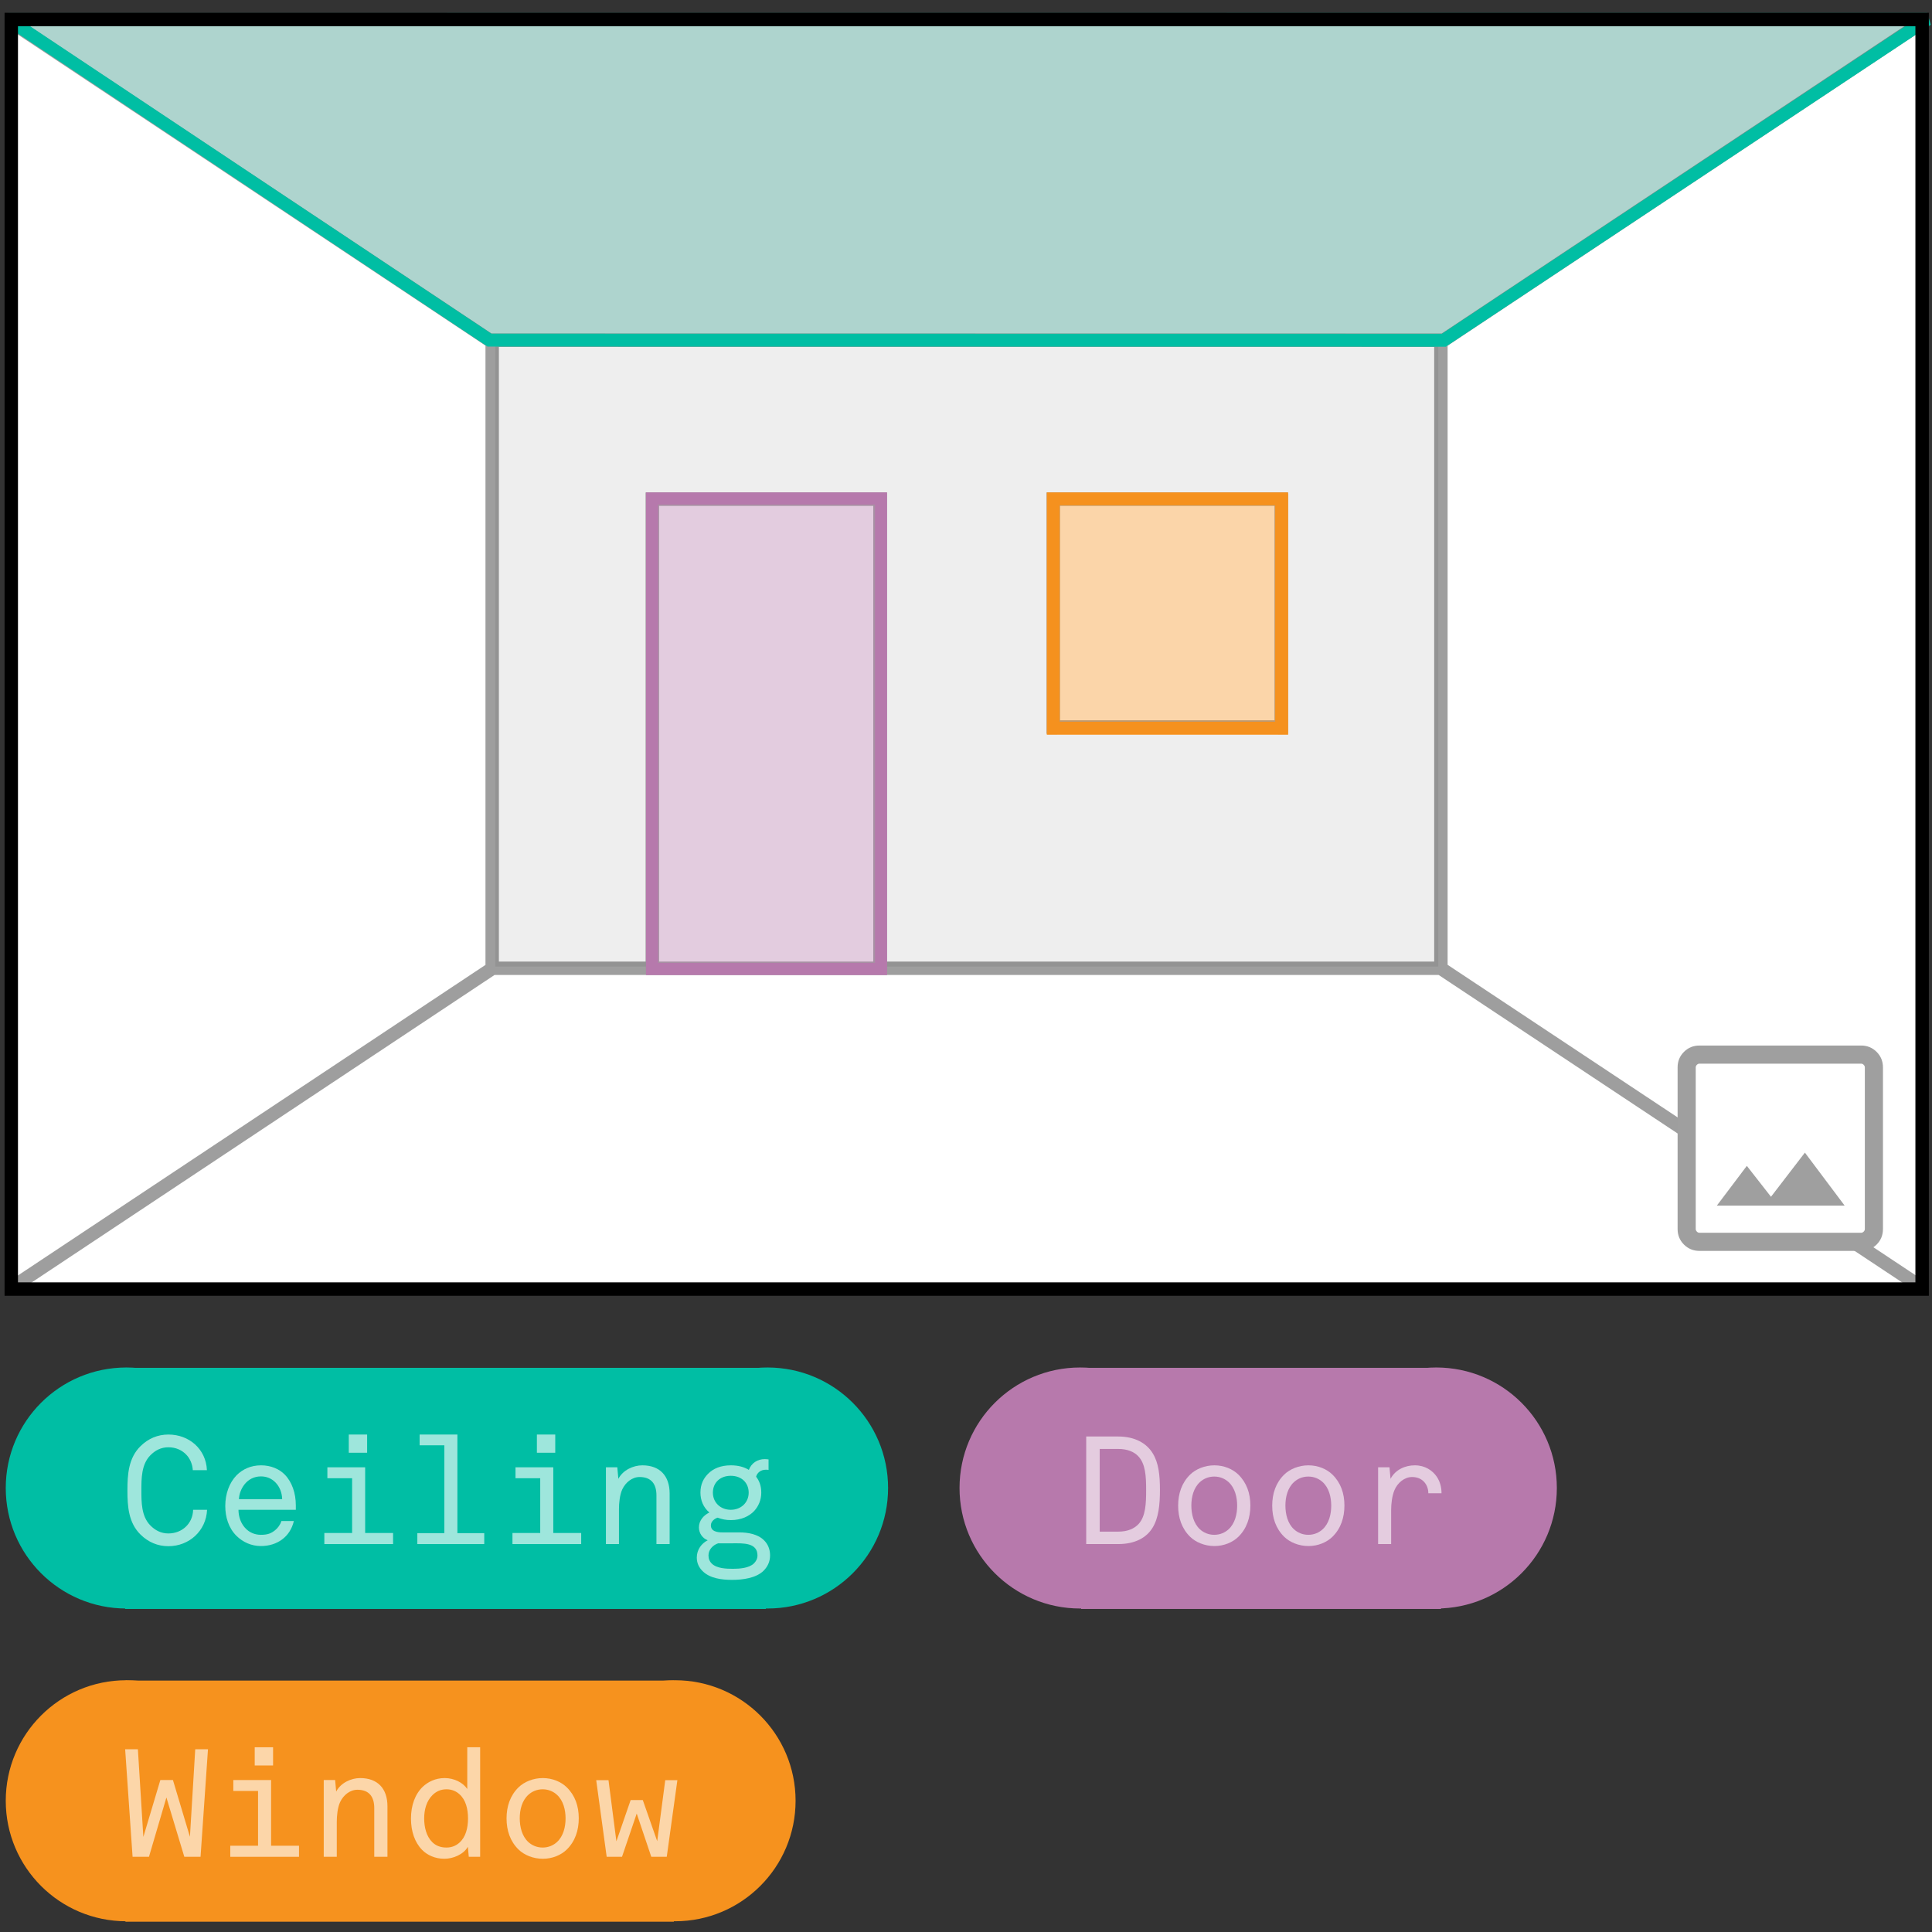 <?xml version="1.0" encoding="UTF-8" standalone="no"?> <svg xmlns="http://www.w3.org/2000/svg" xmlns:xlink="http://www.w3.org/1999/xlink" xmlns:serif="http://www.serif.com/" width="100%" height="100%" viewBox="0 0 1200 1200" version="1.1" xml:space="preserve" style="fill-rule:evenodd;clip-rule:evenodd;stroke-linecap:round;stroke-miterlimit:1.5;"><rect x="0" y="0" width="1200" height="1200" fill="#333333" stroke="none"/> <g transform="matrix(1,0,0,1,-2456.54,-180.218)"> <g transform="matrix(1,0,0,1,0.436,-11.001)"> <path d="M2463.9,990.733L2463.9,205.433L2763.72,404.882L2763.72,791.574L2463.9,990.733Z" style="fill-opacity:0.15;"></path> </g> <g transform="matrix(1,0,0,1,2456.98,169.217)"> <rect x="7.36" y="21.744" width="1185.75" height="788.771" style="fill:white;"></rect> </g> <g transform="matrix(1,0,0,1,0.436,-11.001)"> <path d="M2463.9,205.433L3649.65,205.433L3349.41,404.882L2763.72,404.882L2463.9,205.433Z" style="fill-opacity:0.15;"></path> </g> <g transform="matrix(1,0,0,1,0.436,-11.001)"> <path d="M2862.3,791.574L2763.72,791.574L2763.72,404.882L3349.41,404.882L3349.41,791.574L3003.2,791.574L3003.2,503.616L2862.3,503.616L2862.3,791.574ZM3249.93,503.616L3112.53,503.616L3112.53,647.595L3249.93,647.595L3249.93,503.616Z" style="fill-opacity:0.07;"></path> </g> <g transform="matrix(0.187,0,0,0.376,2635.27,498.817)"> <rect x="2635.24" y="1412.19" width="1195.2" height="398.308" style="fill:rgb(183,121,172);"></rect> </g> <g transform="matrix(1,0,0,1,115.38,-407.255)"> <circle cx="3233.29" cy="1511.7" r="74.852" style="fill:rgb(183,121,172);"></circle> </g> <g transform="matrix(1,0,0,1,-105.915,-407.255)"> <circle cx="3233.29" cy="1511.7" r="74.852" style="fill:rgb(183,121,172);"></circle> </g> <g transform="matrix(0.285,0,0,0.376,1783.4,693.069)"> <rect x="2635.24" y="1412.19" width="1195.2" height="398.308" style="fill:rgb(246,146,30);"></rect> </g> <g transform="matrix(1,0,0,1,-357.453,-213.003)"> <circle cx="3233.29" cy="1511.7" r="74.852" style="fill:rgb(246,146,30);"></circle> </g> <g transform="matrix(1,0,0,1,-698.324,-213.003)"> <circle cx="3233.29" cy="1511.7" r="74.852" style="fill:rgb(246,146,30);"></circle> </g> <g transform="matrix(0.333,0,0,0.376,1656.72,498.82)"> <rect x="2635.24" y="1412.19" width="1195.2" height="398.308" style="fill:rgb(0,190,164);"></rect> </g> <g transform="matrix(1,0,0,1,-299.999,-407.255)"> <circle cx="3233.29" cy="1511.7" r="74.852" style="fill:rgb(0,190,164);"></circle> </g> <g transform="matrix(1,0,0,1,-698.324,-407.252)"> <circle cx="3233.29" cy="1511.7" r="74.852" style="fill:rgb(0,190,164);"></circle> </g> <g transform="matrix(0.5,0,0,0.5,1528.61,287.779)"> <path d="M2458.94,214.213L1866.73,-179.744L1875.96,-193.62L2466.39,199.154L3646.82,199.154L4238.08,-193.623L4247.3,-179.741L3654.14,214.304L3654.14,983.403L4247.29,1376.87L4238.08,1390.76L3643.04,996.044L2470.16,996.044L1875.96,1390.76L1866.74,1376.87L2458.94,983.494L2458.94,214.213ZM2957.33,979.378L3637.47,979.378L3637.47,215.82L2475.6,215.82L2475.6,979.378L2657.94,979.378L2657.94,396.603L2957.33,396.603L2957.33,979.378ZM2674.61,979.378L2940.66,979.378L2940.66,413.269L2674.61,413.269L2674.61,979.378ZM3455.72,396.603L3455.72,696.324L3156,696.324L3156,396.603L3455.72,396.603ZM3439.06,413.269L3172.67,413.269L3172.67,679.658L3439.06,679.658L3439.06,413.269Z" style="fill-opacity:0.38;"></path> </g> <g transform="matrix(1.155,0,0,1,2394.98,169.217)"> <path d="M530.334,316.876L530.334,616.616L400.688,616.616L400.688,316.876L530.334,316.876ZM523.839,324.376L407.183,324.376L407.183,609.116L523.839,609.116L523.839,324.376Z" style="fill:rgb(183,121,172);"></path> </g> <g transform="matrix(1.156,0,0,0.502,2643.52,326.989)"> <path d="M530.334,316.876L530.334,616.616L400.688,616.616L400.688,316.876L530.334,316.876ZM523.414,332.809L407.609,332.809L407.609,600.683L523.414,600.683L523.414,332.809Z" style="fill:rgb(246,146,30);"></path> </g> <g transform="matrix(1.155,0,0,1,2394.98,169.217)"> <rect x="400.688" y="316.876" width="129.646" height="299.74" style="fill:rgb(183,121,172);fill-opacity:0.38;"></rect> </g> <g transform="matrix(1.155,0,0,0.5,2644.2,328.287)"> <rect x="400.688" y="316.876" width="129.646" height="299.74" style="fill:rgb(246,146,30);fill-opacity:0.38;"></rect> </g> <g transform="matrix(1,0,0,1,2456.98,169.217)"> <path d="M4.762,23.13L303.582,222.271L896.349,222.353L1196.61,23.051L4.762,23.13Z" style="fill:none;stroke:rgb(0,190,164);stroke-width:8px;"></path> </g> <g transform="matrix(1,0,0,1,2456.98,169.217)"> <path d="M4.762,23.13L303.582,222.271L896.349,222.353L1196.61,23.051L4.762,23.13Z" style="fill:rgb(0,190,164);fill-opacity:0.2;"></path> </g> <g transform="matrix(1,0,0,1,0.436,-11.001)"> <path d="M3654.14,199.154L3654.14,996.044L2458.94,996.044L2458.94,199.154L3654.14,199.154ZM3645.8,207.488L2467.27,207.488L2467.27,987.711L3645.8,987.711L3645.8,207.488Z"></path> </g> <g transform="matrix(0.224,0,0,0.224,2195.21,722.424)"> <path d="M1740.83,1765.83L1702.13,1765.83C1701.29,1804.11 1671.42,1831.46 1633.56,1831.46C1613.37,1831.46 1596.96,1823.04 1583.08,1808.74C1558.68,1783.5 1558.68,1744.8 1558.68,1711.99C1558.68,1679.17 1558.68,1640.47 1583.08,1615.23C1596.96,1600.93 1613.37,1592.51 1633.56,1592.51C1654.17,1592.51 1671.84,1600.51 1684.04,1613.97C1693.29,1623.64 1700.45,1639.63 1701.29,1656.04L1740.41,1656.04C1737.89,1597.56 1691.19,1557.18 1633.56,1557.18C1603.69,1557.18 1577.61,1568.54 1556.58,1589.15C1522.92,1621.96 1519.98,1667.81 1519.98,1711.99C1519.98,1756.15 1522.92,1802.01 1556.58,1834.82C1577.61,1855.43 1603.69,1866.79 1633.56,1866.79C1691.61,1866.79 1738.31,1823.88 1740.83,1765.83Z" style="fill:white;fill-opacity:0.62;fill-rule:nonzero;"></path> <path d="M1986.92,1765.83L1986.92,1753.21C1986.92,1719.98 1976.41,1688.85 1956.22,1668.24C1941.07,1652.67 1917.51,1642.57 1890.59,1642.57C1861.99,1642.57 1839.27,1653.51 1822.86,1669.92C1802.25,1690.95 1791.31,1722.08 1791.31,1755.31C1791.31,1785.6 1800.15,1816.31 1822.86,1838.61C1839.69,1855.01 1862.83,1866.37 1890.17,1866.37C1934.76,1866.37 1971.36,1841.13 1981.46,1796.96L1946.96,1796.96C1944.02,1807.06 1936.87,1816.73 1929.29,1822.62C1918.78,1831.04 1909.1,1835.24 1890.17,1835.24C1873.34,1835.24 1859.46,1828.93 1849.36,1819.26C1834.22,1804.95 1827.91,1784.34 1827.91,1765.83L1986.92,1765.83ZM1949.06,1736.38L1829.17,1736.38C1830.01,1711.14 1849.36,1673.28 1890.17,1673.28C1907,1673.28 1920.46,1679.59 1930.98,1690.53C1941.91,1701.89 1948.64,1718.3 1949.06,1736.38Z" style="fill:white;fill-opacity:0.62;fill-rule:nonzero;"></path> <path d="M2184.64,1607.66L2184.64,1557.18L2133.74,1557.18L2133.74,1607.66L2184.64,1607.66ZM2256.58,1860.9L2256.58,1830.19L2179.17,1830.19L2179.17,1648.04L2074.43,1648.04L2074.43,1678.33L2142.99,1678.33L2142.99,1830.19L2066.01,1830.19L2066.01,1860.9L2256.58,1860.9Z" style="fill:white;fill-opacity:0.62;fill-rule:nonzero;"></path> <path d="M2509.4,1860.9L2509.4,1830.62L2434.94,1830.62L2434.94,1557.18L2330.19,1557.18L2330.19,1587.04L2398.76,1587.04L2398.76,1830.62L2323.88,1830.62L2323.88,1860.9L2509.4,1860.9Z" style="fill:white;fill-opacity:0.62;fill-rule:nonzero;"></path> <path d="M2706.28,1607.66L2706.28,1557.18L2655.38,1557.18L2655.38,1607.66L2706.28,1607.66ZM2778.21,1860.9L2778.21,1830.19L2700.81,1830.19L2700.81,1648.04L2596.06,1648.04L2596.06,1678.33L2664.63,1678.33L2664.63,1830.19L2587.65,1830.19L2587.65,1860.9L2778.21,1860.9Z" style="fill:white;fill-opacity:0.62;fill-rule:nonzero;"></path> <path d="M3023.47,1860.9L3023.47,1720.82C3023.47,1671.6 2996.12,1642.57 2947.74,1642.57C2922.92,1642.57 2893.9,1655.61 2881.28,1680.01L2878.33,1648.04L2846.78,1648.04L2846.78,1860.9L2882.96,1860.9L2882.96,1763.73C2882.96,1747.32 2885.06,1724.61 2892.22,1709.04C2901.47,1689.69 2919.56,1674.97 2940.17,1674.97C2972.98,1674.97 2986.87,1694.74 2986.87,1725.87L2986.87,1860.9L3023.47,1860.9Z" style="fill:white;fill-opacity:0.62;fill-rule:nonzero;"></path> <path d="M3301.95,1892.45C3301.95,1874.79 3295.64,1860.9 3285.55,1850.81C3268.72,1833.56 3241.37,1828.51 3216.13,1828.51L3169.44,1828.51C3155.98,1828.51 3136.63,1825.99 3137.89,1807.48C3138.73,1797.38 3148.41,1790.23 3156.4,1787.71C3169.86,1792.33 3179.11,1794.44 3193.42,1794.44C3221.6,1794.44 3244.32,1783.92 3258.2,1768.78C3269.98,1755.74 3277.55,1738.49 3277.55,1718.3C3277.55,1699.36 3272.08,1685.48 3263.25,1674.12C3265.77,1663.61 3275.87,1654.77 3289.75,1654.77C3292.7,1654.77 3295.64,1654.77 3297.74,1655.19L3297.74,1626.17C3294.38,1625.75 3290.59,1625.33 3287.23,1625.33C3267.03,1625.33 3250.21,1636.26 3243.06,1655.19C3230.02,1647.2 3213.61,1642.57 3193.42,1642.57C3165.23,1642.57 3144.2,1651.41 3129.47,1666.55C3117.28,1679.17 3108.86,1695.16 3108.86,1718.3C3108.86,1738.49 3116.43,1759.1 3133.68,1773.4C3117.7,1780.98 3104.66,1795.7 3104.66,1814.63C3104.66,1831.04 3114.75,1844.92 3129.05,1850.39C3112.23,1858.8 3098.76,1876.05 3098.76,1898.34C3098.76,1915.17 3105.92,1926.95 3114.75,1935.78C3135.36,1956.4 3168.6,1960.18 3196.78,1960.18C3226.65,1960.18 3263.25,1955.13 3283.86,1934.94C3293.96,1924.85 3301.95,1910.96 3301.95,1892.45ZM3242.64,1718.3C3242.64,1745.22 3222.02,1765.83 3193,1765.83C3163.97,1765.83 3143.36,1745.22 3143.36,1718.3C3143.36,1691.37 3162.71,1671.6 3193,1671.6C3223.28,1671.6 3242.64,1691.37 3242.64,1718.3ZM3267.03,1892.45C3267.03,1901.71 3262.83,1908.86 3257.36,1914.33C3243.9,1927.79 3216.97,1929.47 3198.89,1929.47C3180.38,1929.47 3153.87,1928.63 3139.99,1914.75C3134.52,1909.28 3131.16,1902.13 3131.16,1892.45C3131.16,1876.05 3143.78,1863.43 3158.08,1858.8L3198.89,1858.8C3225.81,1858.8 3267.03,1856.28 3267.03,1892.45Z" style="fill:white;fill-opacity:0.62;fill-rule:nonzero;"></path> </g> <g transform="matrix(0.224,0,0,0.224,2195.21,916.672)"> <path d="M1743.36,1562.64L1708.02,1562.64L1693.29,1805.37L1646.18,1648.04L1611.26,1648.04L1564.15,1805.8L1549,1562.64L1513.67,1562.64L1534.28,1860.9L1579.71,1860.9L1628.09,1696.42L1677.73,1860.9L1722.74,1860.9L1743.36,1562.64Z" style="fill:white;fill-opacity:0.62;fill-rule:nonzero;"></path> <path d="M1923.82,1607.66L1923.82,1557.18L1872.92,1557.18L1872.92,1607.66L1923.82,1607.66ZM1995.76,1860.9L1995.76,1830.19L1918.36,1830.19L1918.36,1648.04L1813.61,1648.04L1813.61,1678.33L1882.18,1678.33L1882.18,1830.19L1805.19,1830.19L1805.19,1860.9L1995.76,1860.9Z" style="fill:white;fill-opacity:0.62;fill-rule:nonzero;"></path> <path d="M2241.01,1860.9L2241.01,1720.82C2241.01,1671.6 2213.67,1642.57 2165.29,1642.57C2140.47,1642.57 2111.44,1655.61 2098.82,1680.01L2095.88,1648.04L2064.33,1648.04L2064.33,1860.9L2100.51,1860.9L2100.51,1763.73C2100.51,1747.32 2102.61,1724.61 2109.76,1709.04C2119.02,1689.69 2137.11,1674.97 2157.72,1674.97C2190.53,1674.97 2204.41,1694.74 2204.41,1725.87L2204.41,1860.9L2241.01,1860.9Z" style="fill:white;fill-opacity:0.62;fill-rule:nonzero;"></path> <path d="M2498.04,1860.9L2498.04,1557.18L2462.29,1557.18L2462.29,1672.86C2450.51,1655.19 2426.11,1642.57 2399.61,1642.57C2373.52,1642.57 2352.91,1653.51 2339.03,1666.55C2317.57,1687.16 2306.22,1718.3 2306.22,1754.89C2306.22,1790.23 2316.73,1820.94 2336.93,1841.55C2350.81,1855.86 2372.68,1866.37 2398.76,1866.37C2422.74,1866.37 2451.77,1854.59 2463.97,1833.14L2466.49,1860.9L2498.04,1860.9ZM2464.39,1754.47C2464.39,1780.98 2458.08,1806.22 2440.41,1821.78C2432,1829.35 2420.22,1835.24 2404.65,1835.24C2386.99,1835.24 2374.37,1829.35 2365.11,1820.1C2349.12,1804.11 2342.82,1779.29 2342.82,1754.47C2342.82,1729.65 2349.55,1706.1 2365.53,1690.11C2374.79,1680.86 2386.99,1673.7 2404.65,1673.7C2420.22,1673.7 2432,1679.59 2440.41,1687.16C2458.08,1702.73 2464.39,1727.97 2464.39,1754.47Z" style="fill:white;fill-opacity:0.62;fill-rule:nonzero;"></path> <path d="M2771.48,1754.05C2771.48,1720.4 2761.39,1690.95 2738.25,1668.24C2722.68,1653.09 2698.7,1642.57 2671.78,1642.57C2644.86,1642.57 2620.04,1653.09 2604.47,1668.24C2581.34,1690.95 2571.24,1720.82 2571.24,1754.47C2571.24,1788.13 2581.34,1817.99 2604.47,1840.71C2620.04,1855.86 2644.86,1866.37 2671.78,1866.37C2698.7,1866.37 2722.68,1855.86 2738.25,1840.71C2761.39,1817.99 2771.48,1787.71 2771.48,1754.05ZM2734.88,1754.47C2734.88,1777.61 2728.99,1803.69 2710.9,1820.1C2701.65,1828.51 2688.19,1835.24 2671.36,1835.24C2654.53,1835.24 2641.07,1828.51 2631.82,1820.1C2613.73,1803.69 2607.84,1777.19 2607.84,1754.05C2607.84,1730.91 2613.73,1705.25 2631.82,1688.85C2641.07,1680.43 2654.53,1673.7 2671.36,1673.7C2688.19,1673.7 2701.65,1680.43 2710.9,1688.85C2728.99,1705.25 2734.88,1731.34 2734.88,1754.47Z" style="fill:white;fill-opacity:0.62;fill-rule:nonzero;"></path> <path d="M3044.92,1648.46L3011.26,1648.46L2988.97,1817.57L2949.01,1703.57L2915.35,1703.57L2875.81,1817.99L2853.93,1648.46L2819.86,1648.46L2848.89,1860.9L2891.37,1860.9L2932.18,1741.01L2972.56,1860.9L3015.47,1860.9L3044.92,1648.46Z" style="fill:white;fill-opacity:0.62;fill-rule:nonzero;"></path> </g> <g transform="matrix(0.224,0,0,0.224,2787.62,722.424)"> <path d="M1738.31,1711.14C1738.31,1670.76 1734.94,1635.84 1718.11,1608.92C1701.29,1581.58 1669.32,1562.64 1622.62,1562.64L1533.86,1562.64L1533.86,1860.9L1622.62,1860.9C1669.32,1860.9 1700.87,1843.24 1717.69,1815.89C1734.52,1788.97 1738.31,1751.53 1738.31,1711.14ZM1700.03,1711.14C1700.03,1748.16 1698.76,1783.92 1678.99,1805.37C1667.63,1817.57 1649.54,1826.41 1622.62,1826.41L1571.3,1826.41L1571.3,1597.14L1622.62,1597.14C1648.28,1597.14 1666.37,1605.13 1677.73,1616.91C1698.34,1637.95 1700.03,1672.86 1700.03,1711.14Z" style="fill:white;fill-opacity:0.62;fill-rule:nonzero;"></path> <path d="M1989.03,1754.05C1989.03,1720.4 1978.93,1690.95 1955.8,1668.24C1940.23,1653.09 1916.25,1642.57 1889.33,1642.57C1862.4,1642.57 1837.59,1653.09 1822.02,1668.24C1798.88,1690.95 1788.79,1720.82 1788.79,1754.47C1788.79,1788.13 1798.88,1817.99 1822.02,1840.71C1837.59,1855.86 1862.4,1866.37 1889.33,1866.37C1916.25,1866.37 1940.23,1855.86 1955.8,1840.71C1978.93,1817.99 1989.03,1787.71 1989.03,1754.05ZM1952.43,1754.47C1952.43,1777.61 1946.54,1803.69 1928.45,1820.1C1919.2,1828.51 1905.74,1835.24 1888.91,1835.24C1872.08,1835.24 1858.62,1828.51 1849.36,1820.1C1831.28,1803.69 1825.39,1777.19 1825.39,1754.05C1825.39,1730.91 1831.28,1705.25 1849.36,1688.85C1858.62,1680.43 1872.08,1673.7 1888.91,1673.7C1905.74,1673.7 1919.2,1680.43 1928.45,1688.85C1946.54,1705.25 1952.43,1731.34 1952.43,1754.47Z" style="fill:white;fill-opacity:0.62;fill-rule:nonzero;"></path> <path d="M2249.85,1754.05C2249.85,1720.4 2239.75,1690.95 2216.61,1668.24C2201.05,1653.09 2177.07,1642.57 2150.15,1642.57C2123.22,1642.57 2098.4,1653.09 2082.84,1668.24C2059.7,1690.95 2049.61,1720.82 2049.61,1754.47C2049.61,1788.13 2059.7,1817.99 2082.84,1840.71C2098.4,1855.86 2123.22,1866.37 2150.15,1866.37C2177.07,1866.37 2201.05,1855.86 2216.61,1840.71C2239.75,1817.99 2249.85,1787.71 2249.85,1754.05ZM2213.25,1754.47C2213.25,1777.61 2207.36,1803.69 2189.27,1820.1C2180.01,1828.51 2166.55,1835.24 2149.72,1835.24C2132.9,1835.24 2119.44,1828.51 2110.18,1820.1C2092.09,1803.69 2086.2,1777.19 2086.2,1754.05C2086.2,1730.91 2092.09,1705.25 2110.18,1688.85C2119.44,1680.43 2132.9,1673.7 2149.72,1673.7C2166.55,1673.7 2180.01,1680.43 2189.27,1688.85C2207.36,1705.25 2213.25,1731.34 2213.25,1754.47Z" style="fill:white;fill-opacity:0.62;fill-rule:nonzero;"></path> <path d="M2519.08,1719.98C2519.08,1704.83 2515.71,1688.43 2505.62,1673.7C2493.84,1656.88 2473.64,1642.57 2445.04,1642.57C2418.54,1642.57 2391.19,1654.35 2377.73,1680.01L2374.79,1648.04L2343.24,1648.04L2343.24,1860.9L2379.41,1860.9L2379.41,1766.25C2379.41,1749 2381.94,1727.13 2388.67,1711.14C2397.08,1691.37 2416.01,1674.97 2437.47,1674.97C2453.03,1674.97 2463.97,1680.86 2471.12,1688.85C2478.69,1697.26 2482.48,1708.2 2482.48,1719.98L2519.08,1719.98Z" style="fill:white;fill-opacity:0.62;fill-rule:nonzero;"></path> </g> <g transform="matrix(1.162,0,0,1.162,-1669.75,-190.87)"> <rect x="4452.99" y="883.706" width="95.809" height="96.334" style="fill:white;"></rect> </g> <g transform="matrix(7.503,0,0,7.503,3472.27,803.36)"> <path d="M5.308,20.5C4.803,20.5 4.375,20.325 4.025,19.975C3.675,19.625 3.5,19.197 3.5,18.692L3.5,5.308C3.5,4.803 3.675,4.375 4.025,4.025C4.375,3.675 4.803,3.5 5.308,3.5L18.692,3.5C19.197,3.5 19.625,3.675 19.975,4.025C20.325,4.375 20.5,4.803 20.5,5.308L20.5,18.692C20.5,19.197 20.325,19.625 19.975,19.975C19.625,20.325 19.197,20.5 18.692,20.5L5.308,20.5ZM5.308,19L18.692,19C18.769,19 18.84,18.968 18.904,18.904C18.968,18.84 19,18.769 19,18.692L19,5.308C19,5.231 18.968,5.16 18.904,5.096C18.84,5.032 18.769,5 18.692,5L5.308,5C5.231,5 5.16,5.032 5.096,5.096C5.032,5.16 5,5.231 5,5.308L5,18.692C5,18.769 5.032,18.84 5.096,18.904C5.16,18.968 5.231,19 5.308,19ZM6.75,16.75L17.327,16.75L14.038,12.365L11.231,16.019L9.231,13.461L6.75,16.75ZM5,19L5,5L5,19Z" style="fill:rgb(159,159,159);fill-rule:nonzero;"></path> </g> </g> </svg> 
